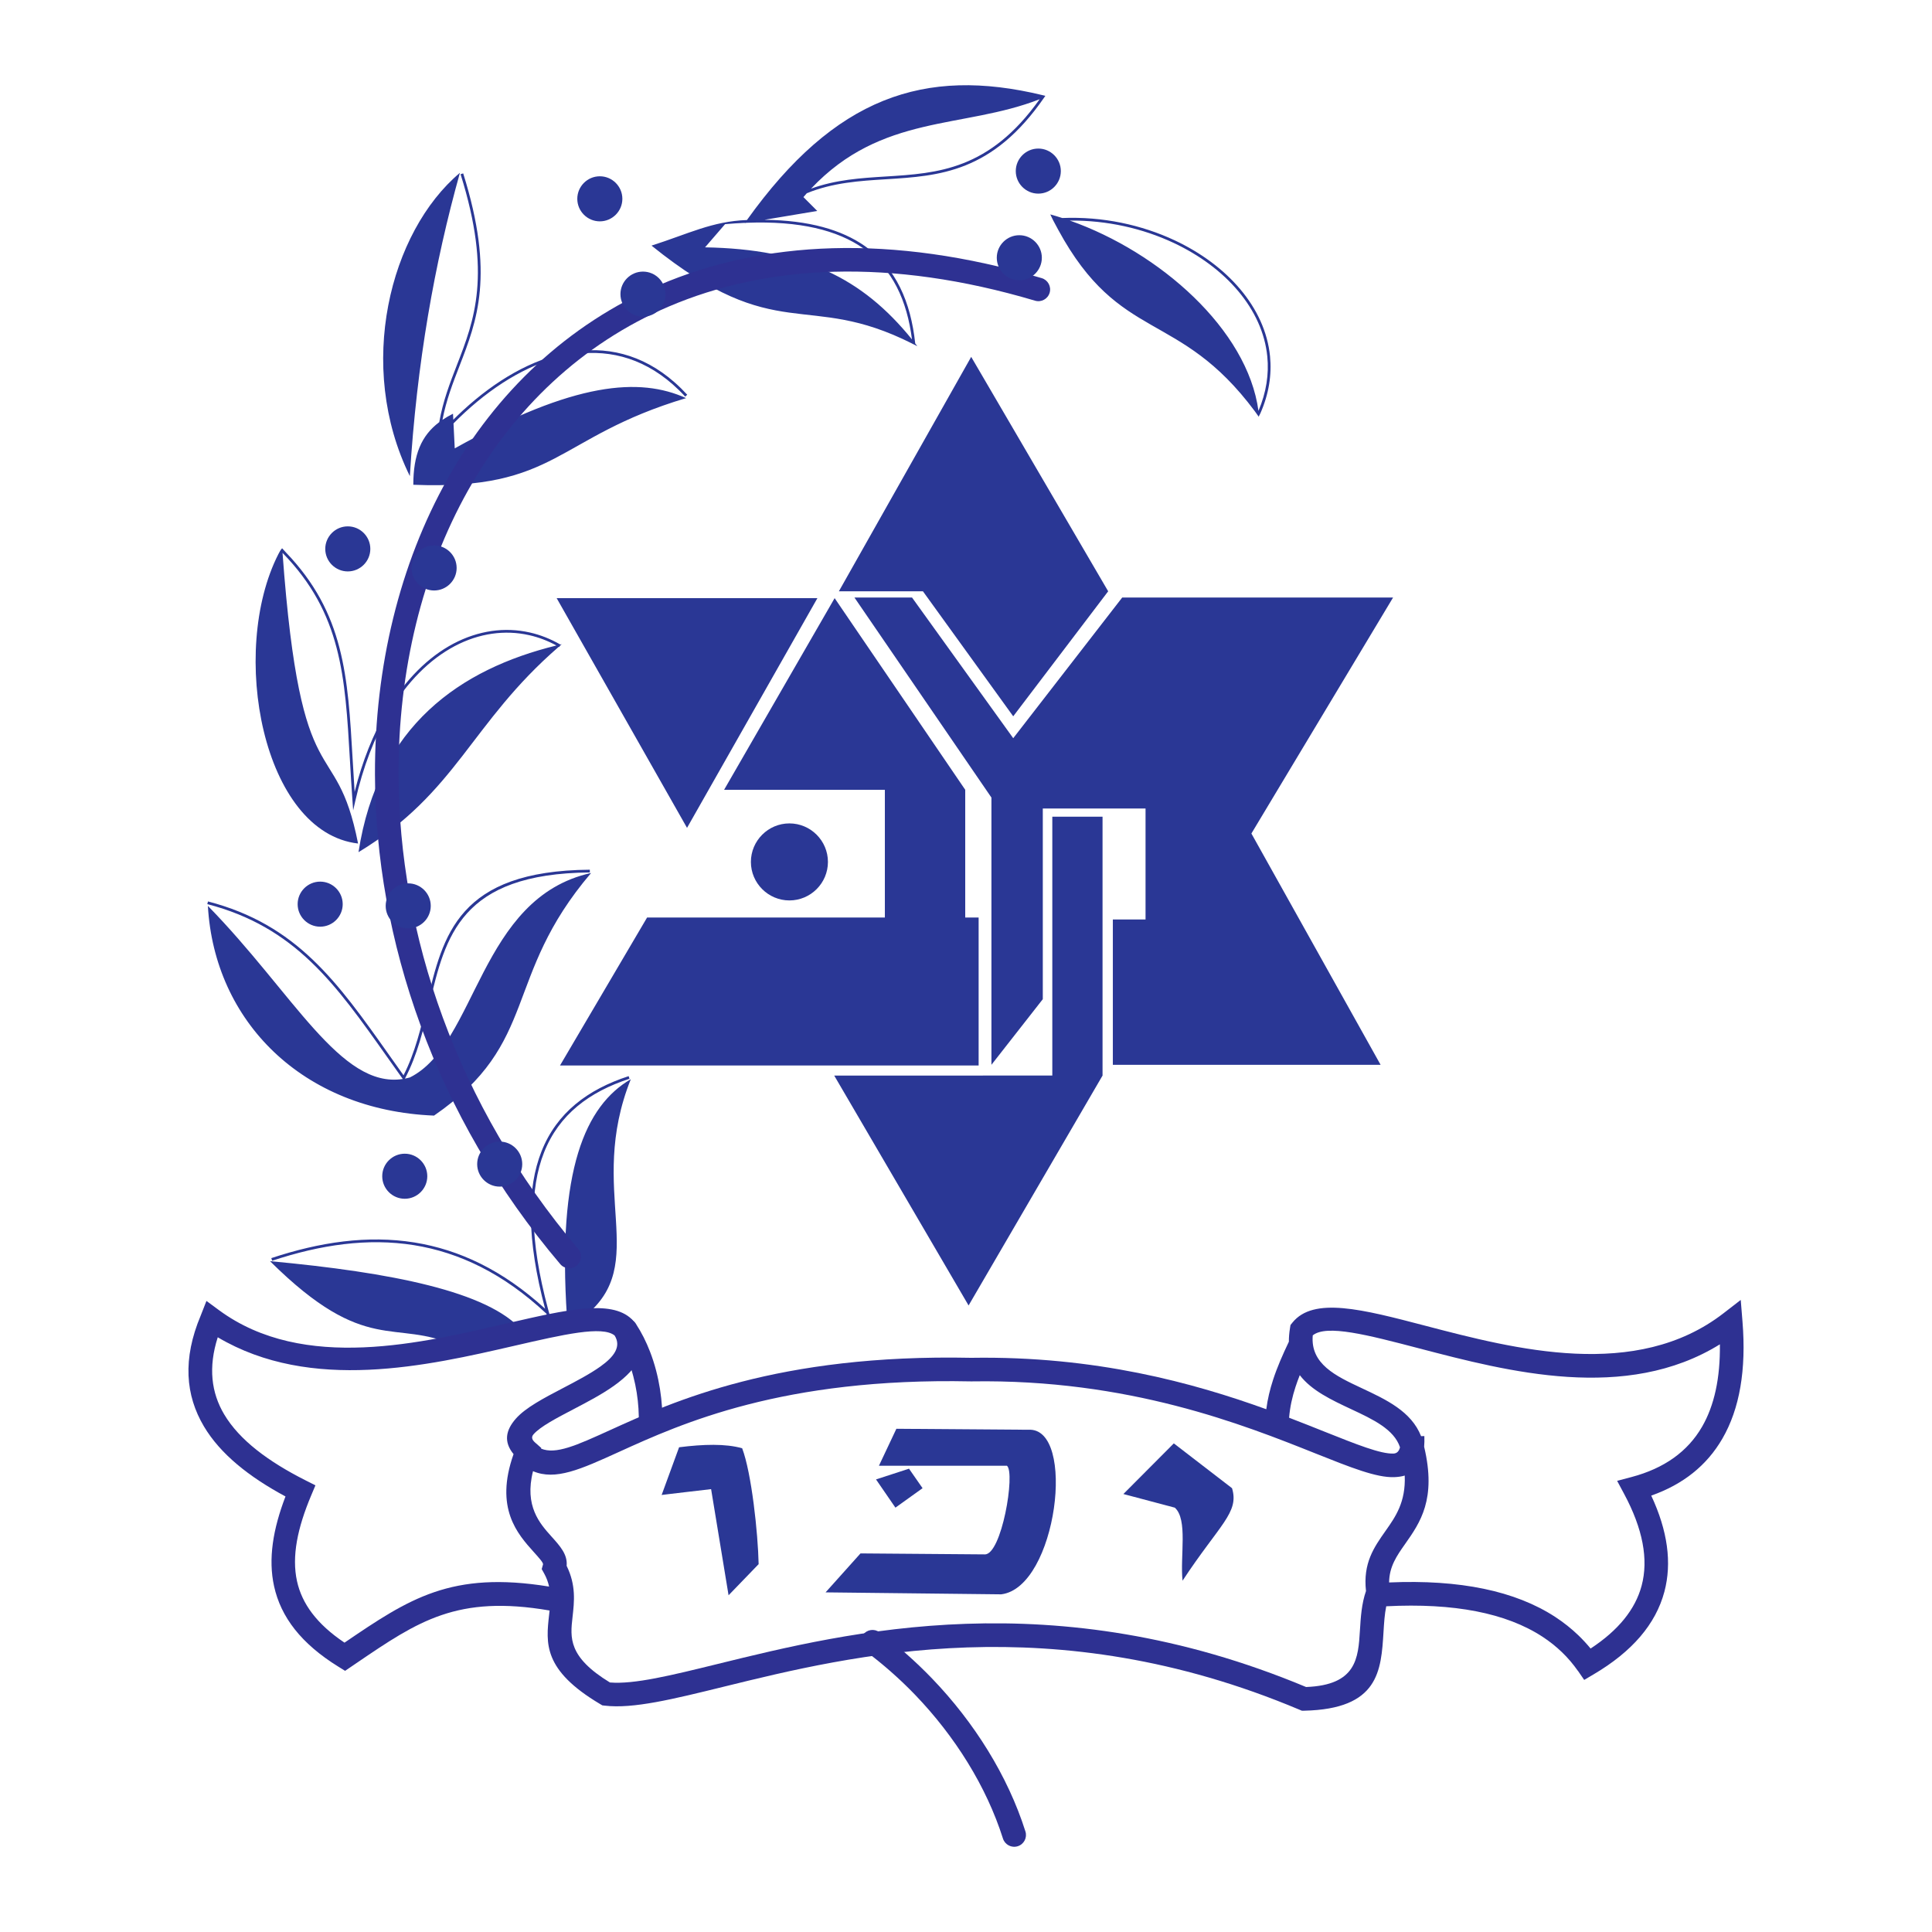 <?xml version="1.0" encoding="utf-8"?>
<!-- Generator: Adobe Illustrator 13.0.0, SVG Export Plug-In . SVG Version: 6.00 Build 14948)  -->
<!DOCTYPE svg PUBLIC "-//W3C//DTD SVG 1.0//EN" "http://www.w3.org/TR/2001/REC-SVG-20010904/DTD/svg10.dtd">
<svg version="1.0" id="Layer_1" xmlns="http://www.w3.org/2000/svg" xmlns:xlink="http://www.w3.org/1999/xlink" x="0px" y="0px"
	 width="192.756px" height="192.756px" viewBox="0 0 192.756 192.756" enable-background="new 0 0 192.756 192.756"
	 xml:space="preserve">
<g>
	<polygon fill-rule="evenodd" clip-rule="evenodd" fill="#FFFFFF" points="0,0 192.756,0 192.756,192.756 0,192.756 0,0 	"/>
	<path fill-rule="evenodd" clip-rule="evenodd" fill="#2A3795" d="M40.891,47.501c-5.397-10.965-2.01-24.365,4.995-30.259
		C43.359,26.248,41.579,36.19,40.891,47.501L40.891,47.501z M20.751,89.937c8.867,2.307,12.909,8.021,18.093,15.351
		c0.456,0.645,0.921,1.303,1.417,1.996c1.157-2.27,1.749-4.77,2.327-7.213c1.61-6.805,3.121-13.189,16.259-13.301l0.002,0.275
		c-12.923,0.11-14.409,6.392-15.993,13.086c-0.599,2.533-1.212,5.125-2.454,7.479l-0.002,0.004c0.163-0.033,0.327-0.068,0.492-0.115
		c6.717-3.342,6.889-17.924,18.084-20.402c-8.899,10.432-5.052,16.887-15.673,24.207c-13.162-0.533-21.917-9.438-22.562-20.922
		c8.512,8.689,13.218,18.236,19.446,17.27l-0.018-0.025c-0.517-0.721-1.038-1.457-1.549-2.18
		c-5.151-7.283-9.167-12.962-17.937-15.243L20.751,89.937L20.751,89.937z M54.709,131.742c-0.065-0.225-0.128-0.449-0.189-0.672
		c-4.271-4.004-8.692-6.113-13.22-6.84c-4.612-0.736-9.341-0.041-14.145,1.555l-0.086-0.262c4.841-1.607,9.613-2.309,14.273-1.562
		c4.468,0.715,8.828,2.76,13.042,6.611c-1.852-6.961-1.807-12.023-0.362-15.689c1.531-3.883,4.626-6.191,8.699-7.516l0.085,0.262
		c-3.996,1.299-7.031,3.559-8.528,7.354c-1.435,3.639-1.465,8.691,0.412,15.668c0.111,0.414,0.158,0.584,0.283,1.018L54.709,131.742
		L54.709,131.742z M125.19,41.024c-7.61-10.215-13.429-6.712-19.613-18.101c-0.688-1.268-0.435-0.808-0.789-1.531
		c0.398,0.11,0.797,0.23,1.195,0.359c4.018-0.164,7.918,0.679,11.231,2.235c2.617,1.229,4.871,2.902,6.528,4.874
		c1.663,1.977,2.729,4.256,2.97,6.689c0.18,1.835-0.11,3.757-0.97,5.702c-0.024,0.056-0.159,0.283-0.155,0.33
		C125.437,41.369,125.367,41.261,125.19,41.024L125.19,41.024z M125.557,40.992c0.789-1.849,1.054-3.673,0.883-5.415
		c-0.233-2.375-1.278-4.603-2.907-6.539c-1.634-1.942-3.854-3.591-6.435-4.803c-3.069-1.441-6.65-2.264-10.358-2.228
		C115.705,25.167,124.457,32.864,125.557,40.992L125.557,40.992z M104.294,9.561l-0.102,0.15c-5.172,7.51-10.481,7.842-15.791,8.173
		c-2.645,0.165-5.291,0.33-7.905,1.395c-0.113,0.126-0.226,0.254-0.338,0.385l1.378,1.383l-5.268,0.882
		c4.442,0.052,7.69,0.994,10.015,2.617c3.127,2.184,4.582,5.592,5.03,9.726c0.071,0.09,0.143,0.181,0.213,0.273
		c-0.147-0.078-0.293-0.152-0.437-0.225l-0.046,0.005c-0.001-0.01-0.002-0.02-0.003-0.03c-10.674-5.393-13.424,0.375-26.037-9.79
		c3.717-1.188,6.035-2.424,9.519-2.553C83.297,9.685,92.216,6.646,104.01,9.492L104.294,9.561L104.294,9.561z M80.916,18.823
		c2.487-0.904,4.979-1.059,7.469-1.214c5.16-0.321,10.32-0.644,15.34-7.708C96.062,12.89,87.981,11.339,80.916,18.823L80.916,18.823
		z M90.989,33.864c-0.494-3.86-1.92-7.038-4.863-9.093c-2.582-1.803-6.334-2.749-11.648-2.544l-0.174,0.029
		c0.005-0.007,0.011-0.015,0.016-0.022c-0.638,0.027-1.298,0.071-1.981,0.131l-1.996,2.312
		C80.125,24.855,85.988,27.688,90.989,33.864L90.989,33.864z M46.213,17.299c3.167,10.1,1.381,14.704-0.371,19.218
		c-0.662,1.705-1.318,3.397-1.696,5.37c0.322-0.217,0.672-0.42,1.051-0.61l0.03,0.597c0.317-0.316,0.639-0.625,0.964-0.925
		c3.243-2.986,6.887-5.117,10.536-5.788c3.662-0.673,7.325,0.123,10.588,2.996c0.423,0.372,0.84,0.78,1.25,1.225l-0.202,0.186
		c-0.402-0.437-0.812-0.837-1.229-1.205c-3.193-2.811-6.776-3.59-10.357-2.932c-3.595,0.661-7.192,2.767-10.399,5.72
		c-0.383,0.353-0.76,0.718-1.132,1.093l0.124,2.49c11.97-6.671,18.457-7.104,23.079-5.014c-13.089,3.919-12.745,9.222-27.213,8.646
		c0-3.006,0.801-4.902,2.59-6.25c0.372-2.117,1.063-3.9,1.761-5.698c1.735-4.47,3.504-9.027,0.365-19.037L46.213,17.299
		L46.213,17.299z M28.535,55.125c5.81,6.059,6.17,12.308,6.652,20.691c0.059,1.029,0.12,2.09,0.194,3.194
		c0.778-3.108,1.854-5.758,3.135-7.957c1.891-3.247,4.229-5.514,6.715-6.83c2.494-1.319,5.138-1.683,7.631-1.119
		c1.049,0.237,2.071,0.639,3.044,1.202c0.047-0.011,0.094-0.022,0.141-0.034c-0.059,0.051-0.116,0.101-0.175,0.151l-0.078,0.135
		c-0.016-0.009-0.031-0.019-0.047-0.027c-8.854,7.675-10.1,14.505-19.979,20.49c1.943-12.648,10.18-18.266,19.745-20.621
		c-0.872-0.475-1.781-0.818-2.711-1.028c-2.43-0.55-5.008-0.195-7.443,1.094c-2.442,1.293-4.742,3.524-6.605,6.725
		c-1.386,2.38-2.531,5.295-3.314,8.757l-0.205,0.905l-0.067-0.925c-0.102-1.413-0.181-2.781-0.257-4.097
		c-0.482-8.396-0.842-14.638-6.724-20.671c1.843,25.226,5.295,17.634,7.537,28.998c-9.532-1.092-12.909-19.159-7.948-28.881
		c0.059-0.116,0.225-0.44,0.37-0.576C28.155,54.702,28.474,55.062,28.535,55.125L28.535,55.125z M56.563,131.359
		c-0.977-14.641,1.836-21.037,6.373-23.688c-4.479,11.182,2.067,18.385-4.65,23.688H56.563L56.563,131.359z M52.085,132.742
		c-3.366-3.893-13.042-5.793-25.146-6.916c9.646,9.566,12.401,5.648,18.602,8.473L52.085,132.742L52.085,132.742z"/>
	<path fill="#2E3192" d="M53.979,144.527c1.471,0.617,3.544-0.326,6.826-1.816c6.379-2.9,16.801-7.639,36.088-7.242h0.024
		c12.407-0.199,22.206,2.523,29.421,5.131c0.131-1.016,0.366-1.986,0.684-2.959c0.405-1.24,0.942-2.465,1.569-3.779
		c-0.002-0.42,0.033-0.871,0.111-1.352l0.051-0.312l0.192-0.24c2.103-2.607,6.986-1.33,13.25,0.309
		c8.967,2.346,21.041,5.502,29.76-1.242l1.719-1.33l0.175,2.166c0.388,4.805-0.281,8.697-2.007,11.672
		c-1.547,2.67-3.913,4.564-7.097,5.684c1.641,3.516,2.077,6.713,1.312,9.588c-0.862,3.234-3.217,5.982-7.062,8.246l-0.939,0.555
		l-0.601-0.873l-0.021-0.021c-0.482-0.688-1.013-1.311-1.592-1.867c-0.594-0.572-1.245-1.09-1.954-1.553
		c-3.626-2.365-8.82-3.377-15.582-3.033c-0.164,0.793-0.218,1.674-0.271,2.547c-0.24,3.912-0.473,7.699-7.905,7.871l-0.236,0.004
		l-0.242-0.102c-24.607-10.369-44.677-5.436-57.431-2.299c-5.089,1.252-9.053,2.227-11.878,1.893l0,0l-0.25-0.029l-0.213-0.127
		c-5.718-3.393-5.415-6.07-5.092-8.924c0.015-0.137,0.031-0.273,0.046-0.412c-9.223-1.584-13.114,1.062-19.251,5.236
		c-0.173,0.119-0.348,0.238-0.525,0.357l-0.626,0.426l-0.651-0.402c-3.759-2.322-5.759-4.979-6.434-8.031
		c-0.602-2.725-0.116-5.691,1.137-8.965c-3.649-1.961-6.502-4.236-8.139-6.992c-1.842-3.102-2.141-6.723-0.319-11.057
		c0.19-0.486,0.381-0.973,0.572-1.457c0.418,0.307,0.836,0.615,1.255,0.922c8.454,6.221,20.354,3.246,28.939,1.268
		c5.711-1.314,10.158-2.34,12.217-0.391l0.068,0.064l0.079,0.109c1.917,2.68,0.563,4.729-1.883,6.479
		c-1.207,0.863-2.653,1.619-4.043,2.346c-1.704,0.891-3.318,1.734-3.997,2.506c-0.209,0.238-0.212,0.502,0.148,0.818l0.625,0.551
		L53.979,144.527L53.979,144.527z"/>
	<path fill="#FFFFFF" d="M141.782,143.287l0.326-0.01c0.014,0.387,0.007,0.742-0.021,1.066c1.246,5.234-0.392,7.561-1.912,9.719
		c-0.806,1.145-1.569,2.229-1.583,3.82c7.064-0.307,12.589,0.842,16.572,3.439c0.839,0.549,1.606,1.158,2.304,1.828
		c0.439,0.424,0.848,0.865,1.226,1.326c2.763-1.812,4.46-3.902,5.092-6.271c0.7-2.627,0.119-5.678-1.744-9.152l-0.7-1.307
		l1.436-0.381c3.253-0.863,5.598-2.533,7.033-5.01c1.229-2.119,1.823-4.863,1.783-8.23c-9.373,5.801-21.122,2.729-29.986,0.41
		c-5.164-1.35-9.248-2.418-10.634-1.305c-0.253,2.859,2.297,4.055,4.865,5.258C138.314,139.646,140.803,140.812,141.782,143.287
		L141.782,143.287z M54.783,158.293c-0.094-0.432-0.251-0.871-0.499-1.318l-0.238-0.428l0.132-0.463
		c0.045-0.16-0.374-0.627-0.908-1.221c-1.642-1.826-3.942-4.385-2.032-9.785c-1.015-1.234-0.775-2.396,0.228-3.537
		c0.968-1.098,2.773-2.041,4.676-3.037c1.333-0.697,2.719-1.422,3.768-2.172c1.317-0.941,2.12-1.961,1.408-3.092
		c-1.23-0.99-5.083-0.102-10.004,1.031c-8.637,1.99-20.278,4.67-29.589-0.85c-0.962,3.006-0.643,5.529,0.64,7.689
		c1.524,2.566,4.403,4.709,8.129,6.59l0.977,0.492l-0.425,1.01c-1.365,3.242-1.958,6.082-1.413,8.555
		c0.498,2.256,1.979,4.281,4.738,6.131C40.826,159.498,45.002,156.705,54.783,158.293L54.783,158.293z M140.15,147.219
		c-0.314,0.092-0.666,0.143-1.055,0.156c-1.767,0.062-4.318-0.957-7.835-2.359c-7.199-2.875-18.652-7.445-34.307-7.195h-0.045
		h-0.042c-18.779-0.389-28.902,4.215-35.098,7.031c-3.848,1.75-6.341,2.883-8.589,1.928c-0.884,3.486,0.688,5.234,1.837,6.514
		c0.893,0.992,1.618,1.801,1.518,2.93c0.947,1.939,0.764,3.559,0.586,5.125c-0.231,2.043-0.449,3.963,3.732,6.512
		c2.418,0.201,6.11-0.707,10.806-1.861c13.002-3.197,33.438-8.221,58.651,2.314c5.036-0.193,5.201-2.877,5.371-5.648
		c0.081-1.318,0.163-2.652,0.605-3.928c-0.309-2.793,0.795-4.359,1.968-6.025C139.229,151.33,140.261,149.861,140.15,147.219
		L140.15,147.219z M157.461,166.738C157.469,166.748,157.473,166.754,157.461,166.738L157.461,166.738L157.461,166.738z
		 M129.679,137.199c-0.155,0.393-0.298,0.781-0.424,1.168c-0.329,1.004-0.553,2.01-0.642,3.08c1.264,0.482,2.434,0.951,3.511,1.381
		c3.253,1.297,5.612,2.24,6.897,2.195c0.33-0.012,0.55-0.201,0.658-0.625c-0.592-1.801-2.719-2.797-4.833-3.787
		C132.85,139.676,130.861,138.744,129.679,137.199L129.679,137.199z"/>
	<path fill="#2E3192" d="M103.929,27.749c0.621,0.184,0.977,0.838,0.794,1.459c-0.184,0.622-0.835,0.977-1.456,0.792
		c-14.5-4.31-26.782-3.59-36.559,0.591c-8.704,3.723-15.443,10.203-20.003,18.324c-4.583,8.162-6.968,17.985-6.942,28.345
		c0.04,15.892,5.759,33.02,17.927,47.346c0.419,0.494,0.358,1.234-0.136,1.654c-0.495,0.418-1.236,0.357-1.656-0.137
		C43.349,111.35,37.451,93.671,37.41,77.261c-0.027-10.754,2.462-20.976,7.246-29.494c4.807-8.56,11.925-15.397,21.134-19.335
		C76.044,24.045,88.866,23.271,103.929,27.749L103.929,27.749z"/>
	<polygon fill-rule="evenodd" clip-rule="evenodd" fill="#2A3795" points="55.538,59.677 81.553,59.677 68.545,82.596 
		55.538,59.677 	"/>
	<polygon fill-rule="evenodd" clip-rule="evenodd" fill="#2A3795" points="83.271,59.677 72.244,78.797 88.283,78.797 
		88.283,91.543 64.559,91.543 55.872,106.303 97.638,106.303 97.638,91.543 96.301,91.543 96.301,78.797 83.271,59.677 	"/>
	<path fill-rule="evenodd" clip-rule="evenodd" fill="#2A3795" d="M78.76,82.151c2.116,0,3.843,1.726,3.843,3.843
		s-1.727,3.842-3.843,3.842c-2.117,0-3.843-1.726-3.843-3.842S76.643,82.151,78.76,82.151L78.76,82.151z"/>
	<path fill-rule="evenodd" clip-rule="evenodd" fill="#2A3795" d="M83.229,107.309l13.407,22.938l13.365-22.938V81.48h-5.012v25.828
		C104.989,107.309,83.073,107.309,83.229,107.309L83.229,107.309z"/>
	<path fill-rule="evenodd" clip-rule="evenodd" fill="#2A3795" d="M85.248,59.616l13.667,19.958v26.661l5.125-6.547V80.665h10.251
		v11.07h-3.262v14.5h26.713L124.852,83.16l14.134-23.543h-27.024l-10.872,14.033L90.994,59.616
		C90.994,59.616,85.092,59.616,85.248,59.616L85.248,59.616z"/>
	<polygon fill-rule="evenodd" clip-rule="evenodd" fill="#2A3795" points="83.695,58.993 96.896,35.605 110.563,58.993 
		101.089,71.466 92.081,58.993 83.695,58.993 	"/>
	<path fill="#2E3192" d="M61.46,133.34c-0.357-0.543-0.206-1.273,0.337-1.631s1.273-0.207,1.63,0.336
		c0.29,0.441,0.084,0.131-0.002,0.002h-0.001c0.004,0.008,0.01,0.016,0.016,0.025c0.289,0.443,0.549,0.898,0.783,1.359
		c0.231,0.459,0.44,0.934,0.628,1.418c0.948,2.449,1.292,5.062,1.23,7.262c-0.018,0.65-0.56,1.162-1.209,1.145
		c-0.65-0.018-1.162-0.559-1.143-1.209c0.055-1.939-0.244-4.229-1.065-6.352c-0.157-0.404-0.335-0.807-0.537-1.207
		c-0.159-0.314-0.331-0.623-0.515-0.918C61.602,133.555,61.56,133.492,61.46,133.34L61.46,133.34z M61.465,133.338L61.465,133.338
		c0.024,0.037,0.056,0.088,0.084,0.131c-0.025-0.039-0.051-0.08-0.077-0.119C61.469,133.346,61.467,133.342,61.465,133.338
		L61.465,133.338z M63.425,132.047c-0.036-0.053-0.051-0.076-0.001,0H63.425L63.425,132.047z M61.465,133.338
		C61.407,133.25,61.425,133.277,61.465,133.338L61.465,133.338L61.465,133.338z"/>
	<path fill-rule="evenodd" clip-rule="evenodd" fill="#2A3795" d="M112.08,149.059l5.032-5.053l5.807,4.471
		c0.742,2.428-1.226,3.594-4.936,9.229c-0.258-2.428,0.548-6.121-0.774-7.287L112.08,149.059L112.08,149.059z"/>
	<path fill-rule="evenodd" clip-rule="evenodd" fill="#2A3795" d="M66.011,149.156l1.742-4.762c2.436-0.307,4.629-0.371,6.291,0.098
		c0.936,2.461,1.581,8.453,1.645,11.562l-3,3.107l-1.742-10.59C70.947,148.572,65.915,149.156,66.011,149.156L66.011,149.156z"/>
	<path fill-rule="evenodd" clip-rule="evenodd" fill="#2A3795" d="M82.368,158.871l3.484-3.887l12.388,0.098
		c1.693,0.082,3.08-8.145,2.226-8.842H87.69l1.742-3.691l13.162,0.098c4.847-0.309,2.862,15.756-2.709,16.42L82.368,158.871
		L82.368,158.871z"/>
	<polygon fill-rule="evenodd" clip-rule="evenodd" fill="#2A3795" points="90.691,146.531 87.4,147.602 89.336,150.418 
		92.045,148.477 90.691,146.531 	"/>
	<path fill-rule="evenodd" clip-rule="evenodd" fill="#2A3795" d="M59.845,17.588c1.238,0,2.248,1.01,2.248,2.248
		c0,1.238-1.01,2.248-2.248,2.248s-2.248-1.01-2.248-2.248C57.597,18.598,58.606,17.588,59.845,17.588L59.845,17.588z"/>
	<path fill-rule="evenodd" clip-rule="evenodd" fill="#2A3795" d="M103.592,14.822c1.237,0,2.247,1.01,2.247,2.248
		c0,1.238-1.01,2.248-2.247,2.248c-1.238,0-2.248-1.01-2.248-2.248C101.344,15.832,102.354,14.822,103.592,14.822L103.592,14.822z"
		/>
	<path fill-rule="evenodd" clip-rule="evenodd" fill="#2A3795" d="M101.697,23.467c1.238,0,2.248,1.01,2.248,2.248
		s-1.01,2.248-2.248,2.248s-2.248-1.01-2.248-2.248S100.459,23.467,101.697,23.467L101.697,23.467z"/>
	<path fill-rule="evenodd" clip-rule="evenodd" fill="#2A3795" d="M64.15,27.098c1.238,0,2.248,1.01,2.248,2.248
		c0,1.238-1.01,2.248-2.248,2.248c-1.238,0-2.248-1.009-2.248-2.248C61.903,28.108,62.913,27.098,64.15,27.098L64.15,27.098z"/>
	<path fill-rule="evenodd" clip-rule="evenodd" fill="#2A3795" d="M43.311,54.417c1.238,0,2.248,1.01,2.248,2.248
		s-1.01,2.248-2.248,2.248s-2.248-1.01-2.248-2.248S42.072,54.417,43.311,54.417L43.311,54.417z"/>
	<path fill-rule="evenodd" clip-rule="evenodd" fill="#2A3795" d="M40.728,88.133c1.238,0,2.248,1.01,2.248,2.248
		c0,1.238-1.009,2.248-2.248,2.248s-2.248-1.01-2.248-2.248C38.479,89.143,39.489,88.133,40.728,88.133L40.728,88.133z"/>
	<path fill-rule="evenodd" clip-rule="evenodd" fill="#2A3795" d="M34.699,52.515c1.238,0,2.248,1.009,2.248,2.248
		s-1.01,2.248-2.248,2.248s-2.248-1.01-2.248-2.248S33.461,52.515,34.699,52.515L34.699,52.515z"/>
	<path fill-rule="evenodd" clip-rule="evenodd" fill="#2A3795" d="M31.944,87.96c1.238,0,2.248,1.01,2.248,2.248
		s-1.01,2.248-2.248,2.248c-1.238,0-2.248-1.01-2.248-2.248S30.706,87.96,31.944,87.96L31.944,87.96z"/>
	<path fill-rule="evenodd" clip-rule="evenodd" fill="#2A3795" d="M40.383,115.105c1.238,0,2.248,1.01,2.248,2.248
		s-1.01,2.248-2.248,2.248s-2.248-1.01-2.248-2.248S39.145,115.105,40.383,115.105L40.383,115.105z"/>
	<path fill-rule="evenodd" clip-rule="evenodd" fill="#2A3795" d="M49.856,113.896c1.238,0,2.248,1.01,2.248,2.248
		c0,1.236-1.01,2.246-2.248,2.246c-1.238,0-2.248-1.01-2.248-2.246C47.608,114.906,48.618,113.896,49.856,113.896L49.856,113.896z"
		/>
	<path fill="#2E3192" d="M86.347,164.729c-0.518-0.389-0.623-1.123-0.234-1.641c0.388-0.516,1.12-0.621,1.637-0.236l0-0.002
		c0.943,0.697,1.848,1.43,2.709,2.188c0.863,0.762,1.712,1.574,2.541,2.436c4.204,4.373,7.547,9.697,9.307,15.25
		c0.196,0.619-0.146,1.279-0.766,1.475s-1.28-0.148-1.477-0.768c-1.651-5.207-4.796-10.211-8.756-14.33
		c-0.759-0.789-1.562-1.557-2.402-2.297c-0.843-0.744-1.695-1.434-2.552-2.068l-0.005-0.004L86.347,164.729L86.347,164.729z"/>
</g>
</svg>
